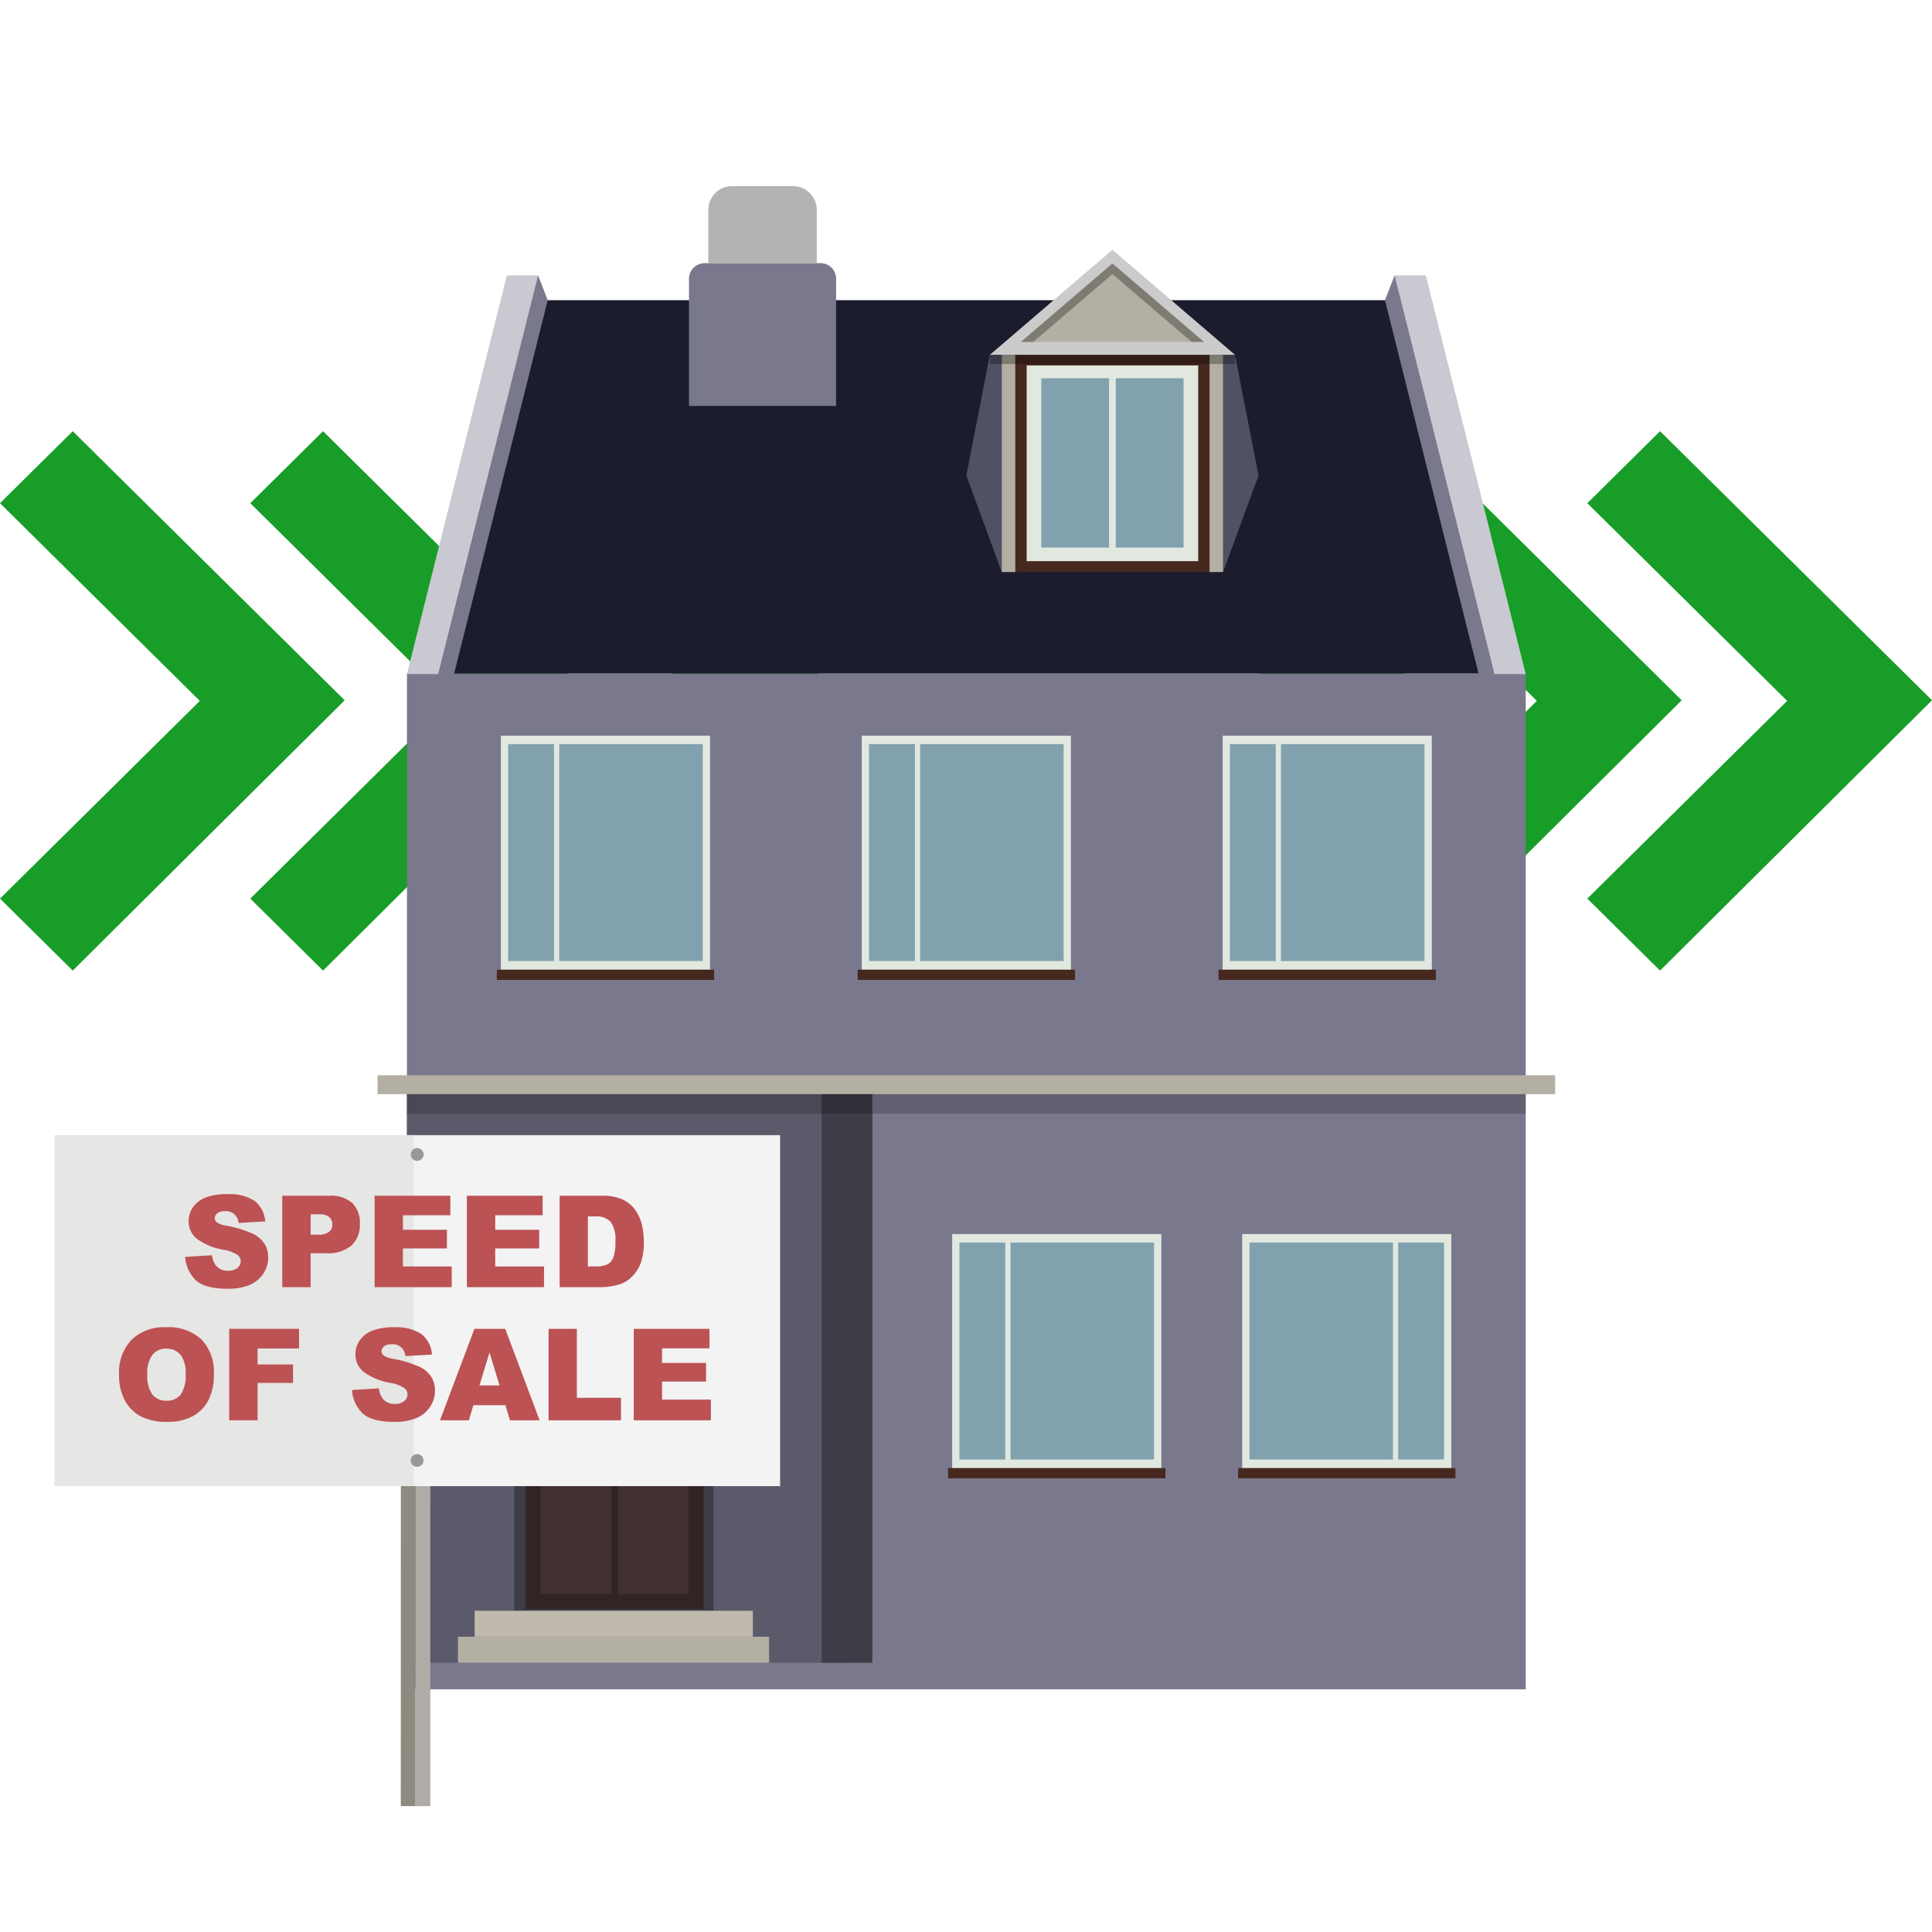 <svg xmlns="http://www.w3.org/2000/svg" width="300" height="300" viewBox="0 0 300 300">
  <defs>
    <style>
      .a {
        fill: #179d28;
      }

      .b {
        fill: #79788d;
      }

      .c {
        fill: #1b1c2e;
      }

      .c, .e, .h, .p, .r, .t, .u, .v, .w {
        fill-rule: evenodd;
      }

      .d {
        fill: #5b5a6a;
      }

      .e, .k {
        fill: #3d3c47;
      }

      .f {
        fill: #b3b3b3;
      }

      .g {
        fill: #c9c9d1;
      }

      .h, .s {
        fill: #b4afa3;
      }

      .i {
        opacity: 0.2;
      }

      .j, .t {
        fill: #e1e8df;
      }

      .l {
        fill: #302424;
      }

      .m, .u {
        fill: #81a1ae;
      }

      .n {
        fill: #403130;
      }

      .o {
        fill: #c87e2c;
      }

      .p {
        fill: #c0b9ad;
      }

      .q {
        fill: #47281f;
      }

      .r {
        fill: #505164;
      }

      .v {
        fill: #cbcbcb;
      }

      .w, .x {
        opacity: 0.3;
      }

      .y {
        fill: #8f8a80;
      }

      .z {
        fill: #afaca8;
      }

      .aa {
        fill: #f3f3f3;
      }

      .ab {
        fill: #e6e6e5;
      }

      .ac {
        fill: #989898;
      }

      .ad {
        fill: #bc5253;
      }
    </style>
  </defs>
  <title>new-house-030222</title>
  <g>
    <path class="a" d="M0,139.536,31.028,108.835,0,78.134,11.296,66.957l42.226,41.782L11.296,150.713Zm38.867,0L69.894,108.835,38.867,78.134,50.163,66.957l42.226,41.782L50.163,150.713Zm50.163,11.177L77.733,139.536l31.028-30.701L77.733,78.134,89.029,66.957l42.226,41.782Z"/>
    <path class="a" d="M168.745,139.536l31.028-30.701L168.745,78.134l11.296-11.177,42.226,41.782-42.226,41.975Zm38.867,0L238.639,108.835,207.611,78.134l11.296-11.177,42.226,41.782-42.226,41.975Zm50.163,11.177-11.296-11.177,31.028-30.701L246.478,78.134l11.296-11.177L300,108.738Z"/>
    <g>
      <rect class="b" x="63.194" y="104.583" width="173.719" height="157.731" transform="translate(300.107 366.897) rotate(-180)"/>
      <polygon class="c" points="80.672 46.613 219.435 46.613 234.527 104.583 65.579 104.583 80.672 46.613"/>
      <rect class="d" x="63.194" y="168.431" width="68.327" height="89.757"/>
      <polygon class="e" points="127.578 168.431 135.463 168.431 135.463 258.188 127.578 258.188 127.578 230.382 127.578 168.431 127.578 168.431"/>
      <path class="b" d="M109.404,40.866h18.009a2.417,2.417,0,0,1,2.417,2.417V63.03a0,0,0,0,1,0,0H106.987a0,0,0,0,1,0,0V43.283A2.417,2.417,0,0,1,109.404,40.866Z"/>
      <path class="f" d="M113.683,28.9h9.45a3.695,3.695,0,0,1,3.695,3.695v8.272a0,0,0,0,1,0,0H109.989a0,0,0,0,1,0,0V32.594A3.695,3.695,0,0,1,113.683,28.9Z"/>
      <polygon class="g" points="83.627 42.767 78.707 42.767 63.194 104.67 68.113 104.67 83.627 42.767"/>
      <polygon class="b" points="85.05 46.613 83.554 42.767 68.041 104.67 70.501 104.67 85.05 46.613"/>
      <polygon class="g" points="216.48 42.767 221.4 42.767 236.913 104.67 231.994 104.67 216.48 42.767"/>
      <polygon class="b" points="215.057 46.613 216.552 42.767 232.066 104.67 229.606 104.67 215.057 46.613"/>
      <polygon class="h" points="58.627 166.964 58.627 169.897 241.48 169.897 241.48 166.964 206.91 166.964 58.627 166.964 58.627 166.964"/>
      <rect class="i" x="63.194" y="169.897" width="173.719" height="3.036" transform="translate(300.107 342.829) rotate(-180)"/>
      <g>
        <rect class="j" x="79.829" y="184.749" width="30.971" height="8.692" transform="translate(190.629 378.19) rotate(-180)"/>
        <rect class="k" x="79.829" y="193.441" width="30.971" height="56.677" transform="translate(190.629 443.558) rotate(-180)"/>
        <path class="l" d="M109.239,194.835H81.622v54.999h27.617Z"/>
        <path class="m" d="M97.053,203.437v16.132h8.731V203.437Z"/>
        <path class="m" d="M85.077,203.437v16.132h8.731V203.437Z"/>
        <path class="n" d="M94.914,247.532V228.746H83.97v18.787Z"/>
        <path class="n" d="M106.89,247.532V228.746H95.947v18.787Z"/>
        <path class="n" d="M106.889,227.22v-4.885H83.97V227.22Z"/>
        <path class="m" d="M105.782,201.318V196.84H85.077v4.478Z"/>
        <path class="o" d="M107.548,224.706a1.971,1.971,0,0,0-.657-1.503,2.156,2.156,0,0,0-3.1,0,1.971,1.971,0,0,0-.657,1.503,2.023,2.023,0,0,0,.657,1.55,2.12,2.12,0,0,0,1.55.657,2.246,2.246,0,0,0,2.208-2.207Z"/>
        <path class="m" d="M109.237,191.928v-6.019H81.622v6.019Z"/>
        <polygon class="p" points="73.699 254.152 73.699 250.118 116.907 250.118 116.907 254.152 73.699 254.152 73.699 254.152"/>
        <polygon class="h" points="71.111 258.188 71.111 254.152 119.423 254.152 119.423 258.188 112.227 258.188 71.111 258.188 71.111 258.188"/>
      </g>
      <g>
        <rect class="j" x="192.883" y="191.626" width="32.48" height="36.343"/>
        <g>
          <rect class="m" x="194.021" y="192.942" width="22.279" height="33.682"/>
          <rect class="m" x="217.112" y="192.942" width="7.122" height="33.682"/>
        </g>
        <rect class="q" x="192.249" y="227.969" width="33.748" height="1.582"/>
      </g>
      <g>
        <rect class="j" x="147.852" y="191.626" width="32.48" height="36.343" transform="translate(328.184 419.594) rotate(180)"/>
        <g>
          <rect class="m" x="156.915" y="192.942" width="22.279" height="33.682"/>
          <rect class="m" x="148.981" y="192.942" width="7.122" height="33.682"/>
        </g>
        <rect class="q" x="147.218" y="227.969" width="33.748" height="1.582" transform="translate(328.184 457.52) rotate(180)"/>
      </g>
      <g>
        <g>
          <rect class="j" x="77.778" y="114.233" width="32.48" height="36.343" transform="translate(188.037 264.81) rotate(180)"/>
          <g>
            <rect class="m" x="86.842" y="115.549" width="22.279" height="33.682"/>
            <rect class="m" x="78.907" y="115.549" width="7.122" height="33.682"/>
          </g>
          <rect class="q" x="77.144" y="150.577" width="33.748" height="1.582" transform="translate(188.037 302.735) rotate(180)"/>
        </g>
        <g>
          <rect class="j" x="133.813" y="114.233" width="32.48" height="36.343" transform="translate(300.107 264.81) rotate(180)"/>
          <g>
            <rect class="m" x="142.876" y="115.549" width="22.279" height="33.682"/>
            <rect class="m" x="134.942" y="115.549" width="7.122" height="33.682"/>
          </g>
          <rect class="q" x="133.179" y="150.577" width="33.748" height="1.582" transform="translate(300.107 302.735) rotate(180)"/>
        </g>
        <g>
          <rect class="j" x="189.848" y="114.233" width="32.48" height="36.343" transform="translate(412.176 264.81) rotate(180)"/>
          <g>
            <rect class="m" x="198.911" y="115.549" width="22.279" height="33.682"/>
            <rect class="m" x="190.977" y="115.549" width="7.122" height="33.682"/>
          </g>
          <rect class="q" x="189.214" y="150.577" width="33.748" height="1.582" transform="translate(412.176 302.735) rotate(180)"/>
        </g>
      </g>
      <g>
        <polygon class="r" points="155.551 55.098 155.551 88.83 150.053 73.842 153.704 55.098 155.551 55.098"/>
        <polygon class="r" points="189.923 55.098 189.923 88.83 195.421 73.842 191.77 55.098 189.923 55.098"/>
        <rect class="s" x="155.551" y="55.098" width="2.114" height="33.732"/>
        <rect class="s" x="187.809" y="55.098" width="2.114" height="33.732"/>
        <rect class="q" x="157.665" y="55.053" width="30.145" height="33.776" transform="translate(345.474 143.883) rotate(-180)"/>
        <polygon class="t" points="186.055 56.748 159.419 56.748 159.419 87.135 186.055 87.135 186.055 56.748 186.055 56.748"/>
        <path class="u" d="M161.69,58.734H172.214v26.29H161.69v-26.29Zm11.568,26.29v-26.29h10.527v26.29Z"/>
        <polygon class="v" points="172.737 38.788 153.704 55.098 191.77 55.098 172.737 38.788"/>
        <polygon class="h" points="186.956 53.096 172.737 40.911 158.518 53.096 186.956 53.096"/>
        <polygon class="w" points="172.737 42.554 185.038 53.096 186.956 53.096 172.737 40.911 158.518 53.096 160.436 53.096 172.737 42.554"/>
        <rect class="x" x="153.704" y="55.098" width="38.065" height="1.431"/>
      </g>
    </g>
    <g>
      <polygon class="y" points="62.26 182.484 62.259 185.686 62.234 280.451 64.52 280.452 64.545 182.485 62.26 182.484"/>
      <polygon class="z" points="64.548 182.485 64.547 185.686 64.523 280.452 66.812 280.453 66.837 182.486 64.548 182.485"/>
      <rect class="aa" x="8.507" y="176.269" width="112.627" height="54.497"/>
      <rect class="ab" x="8.458" y="176.258" width="55.803" height="54.497"/>
      <path class="ac" d="M64.853,178.267a.996.996,0,1,1-1.068.994,1.032,1.032,0,0,1,1.068-.994"/>
      <path class="ac" d="M64.838,225.786a.994.994,0,1,1-1.068.995,1.032,1.032,0,0,1,1.068-.995"/>
      <g>
        <path class="ad" d="M28.755,195.173l4.176-.262a3.185,3.185,0,0,0,.553,1.551,2.322,2.322,0,0,0,1.938.862,2.145,2.145,0,0,0,1.448-.441,1.322,1.322,0,0,0,.509-1.022,1.3,1.3,0,0,0-.484-.987,5.612,5.612,0,0,0-2.248-.824,9.552,9.552,0,0,1-4.117-1.725,3.466,3.466,0,0,1-1.24-2.741,3.722,3.722,0,0,1,.635-2.068,4.202,4.202,0,0,1,1.908-1.531,8.919,8.919,0,0,1,3.493-.557,7.146,7.146,0,0,1,4.151,1.012,4.375,4.375,0,0,1,1.7,3.222l-4.137.242a1.933,1.933,0,0,0-2.151-1.831,1.761,1.761,0,0,0-1.152.324.994.994,0,0,0-.388.79.79.79,0,0,0,.319.61,3.608,3.608,0,0,0,1.473.523,18.428,18.428,0,0,1,4.123,1.254,4.343,4.343,0,0,1,1.812,1.575,3.989,3.989,0,0,1,.566,2.102,4.503,4.503,0,0,1-.756,2.519,4.725,4.725,0,0,1-2.111,1.749,8.55,8.55,0,0,1-3.42.596q-3.624,0-5.019-1.395A5.506,5.506,0,0,1,28.755,195.173Z"/>
        <path class="ad" d="M43.83,185.669H51.126a4.998,4.998,0,0,1,3.57,1.133,4.252,4.252,0,0,1,1.187,3.227,4.383,4.383,0,0,1-1.294,3.362,5.604,5.604,0,0,1-3.947,1.211H48.238v5.27H43.83Zm4.408,6.055h1.076a2.767,2.767,0,0,0,1.782-.44,1.422,1.422,0,0,0,.514-1.129,1.577,1.577,0,0,0-.446-1.134,2.312,2.312,0,0,0-1.676-.465h-1.25Z"/>
        <path class="ad" d="M58.169,185.669H69.931v3.032H62.567v2.257h6.831v2.897h-6.831v2.8h7.576v3.217H58.169Z"/>
        <path class="ad" d="M72.498,185.669H84.26v3.032H76.897v2.257h6.831v2.897h-6.831v2.8h7.576v3.217H72.498Z"/>
        <path class="ad" d="M86.895,185.669h6.52a7.813,7.813,0,0,1,3.115.522,5.073,5.073,0,0,1,1.962,1.502,6.214,6.214,0,0,1,1.124,2.277,10.565,10.565,0,0,1,.349,2.751,9.547,9.547,0,0,1-.518,3.531,5.85,5.85,0,0,1-1.438,2.103,4.692,4.692,0,0,1-1.976,1.129,10.158,10.158,0,0,1-2.616.388h-6.52Zm4.389,3.216v7.761h1.075a4.531,4.531,0,0,0,1.957-.305,2.071,2.071,0,0,0,.911-1.066,6.706,6.706,0,0,0,.329-2.466,4.783,4.783,0,0,0-.736-3.09,3.115,3.115,0,0,0-2.441-.834Z"/>
        <path class="ad" d="M18.49,213.451a7.32,7.32,0,0,1,1.938-5.416,7.294,7.294,0,0,1,5.396-1.938,7.421,7.421,0,0,1,5.464,1.903,7.178,7.178,0,0,1,1.919,5.334,8.744,8.744,0,0,1-.839,4.083,5.97,5.97,0,0,1-2.422,2.48,7.996,7.996,0,0,1-3.948.887,9.075,9.075,0,0,1-3.977-.766,5.982,5.982,0,0,1-2.553-2.422A8.041,8.041,0,0,1,18.49,213.451Zm4.389.018a4.764,4.764,0,0,0,.799,3.091,2.706,2.706,0,0,0,2.176.941,2.705,2.705,0,0,0,2.189-.921,5.256,5.256,0,0,0,.774-3.304,4.391,4.391,0,0,0-.809-2.931,2.763,2.763,0,0,0-2.194-.925,2.666,2.666,0,0,0-2.132.94A4.776,4.776,0,0,0,22.879,213.47Z"/>
        <path class="ad" d="M35.59,206.34H46.44v3.052H39.998v2.48h5.503v2.867H39.998v5.804H35.59Z"/>
        <path class="ad" d="M54.656,215.844l4.176-.262a3.185,3.185,0,0,0,.553,1.551,2.322,2.322,0,0,0,1.938.862,2.145,2.145,0,0,0,1.448-.441,1.322,1.322,0,0,0,.509-1.022,1.3,1.3,0,0,0-.484-.987,5.611,5.611,0,0,0-2.248-.824,9.552,9.552,0,0,1-4.117-1.725,3.466,3.466,0,0,1-1.24-2.741,3.723,3.723,0,0,1,.635-2.068,4.203,4.203,0,0,1,1.908-1.531,8.92,8.92,0,0,1,3.493-.557,7.146,7.146,0,0,1,4.151,1.012,4.374,4.374,0,0,1,1.7,3.222l-4.137.242a1.933,1.933,0,0,0-2.151-1.831,1.761,1.761,0,0,0-1.152.324.994.994,0,0,0-.388.79.79.79,0,0,0,.319.61,3.608,3.608,0,0,0,1.473.523,18.428,18.428,0,0,1,4.123,1.254,4.343,4.343,0,0,1,1.812,1.575,3.989,3.989,0,0,1,.566,2.102,4.503,4.503,0,0,1-.756,2.52,4.724,4.724,0,0,1-2.111,1.749,8.55,8.55,0,0,1-3.42.596q-3.624,0-5.02-1.396A5.505,5.505,0,0,1,54.656,215.844Z"/>
        <path class="ad" d="M78.483,218.198H73.5l-.691,2.345H68.327L73.665,206.34h4.787L83.79,220.543H79.193Zm-.911-3.071-1.567-5.106-1.551,5.106Z"/>
        <path class="ad" d="M85.185,206.34h4.389v10.705h6.85v3.498H85.185Z"/>
        <path class="ad" d="M98.409,206.34h11.762v3.032h-7.363v2.257h6.831v2.897h-6.831v2.8h7.576v3.217H98.409Z"/>
      </g>
    </g>
  </g>
</svg>
